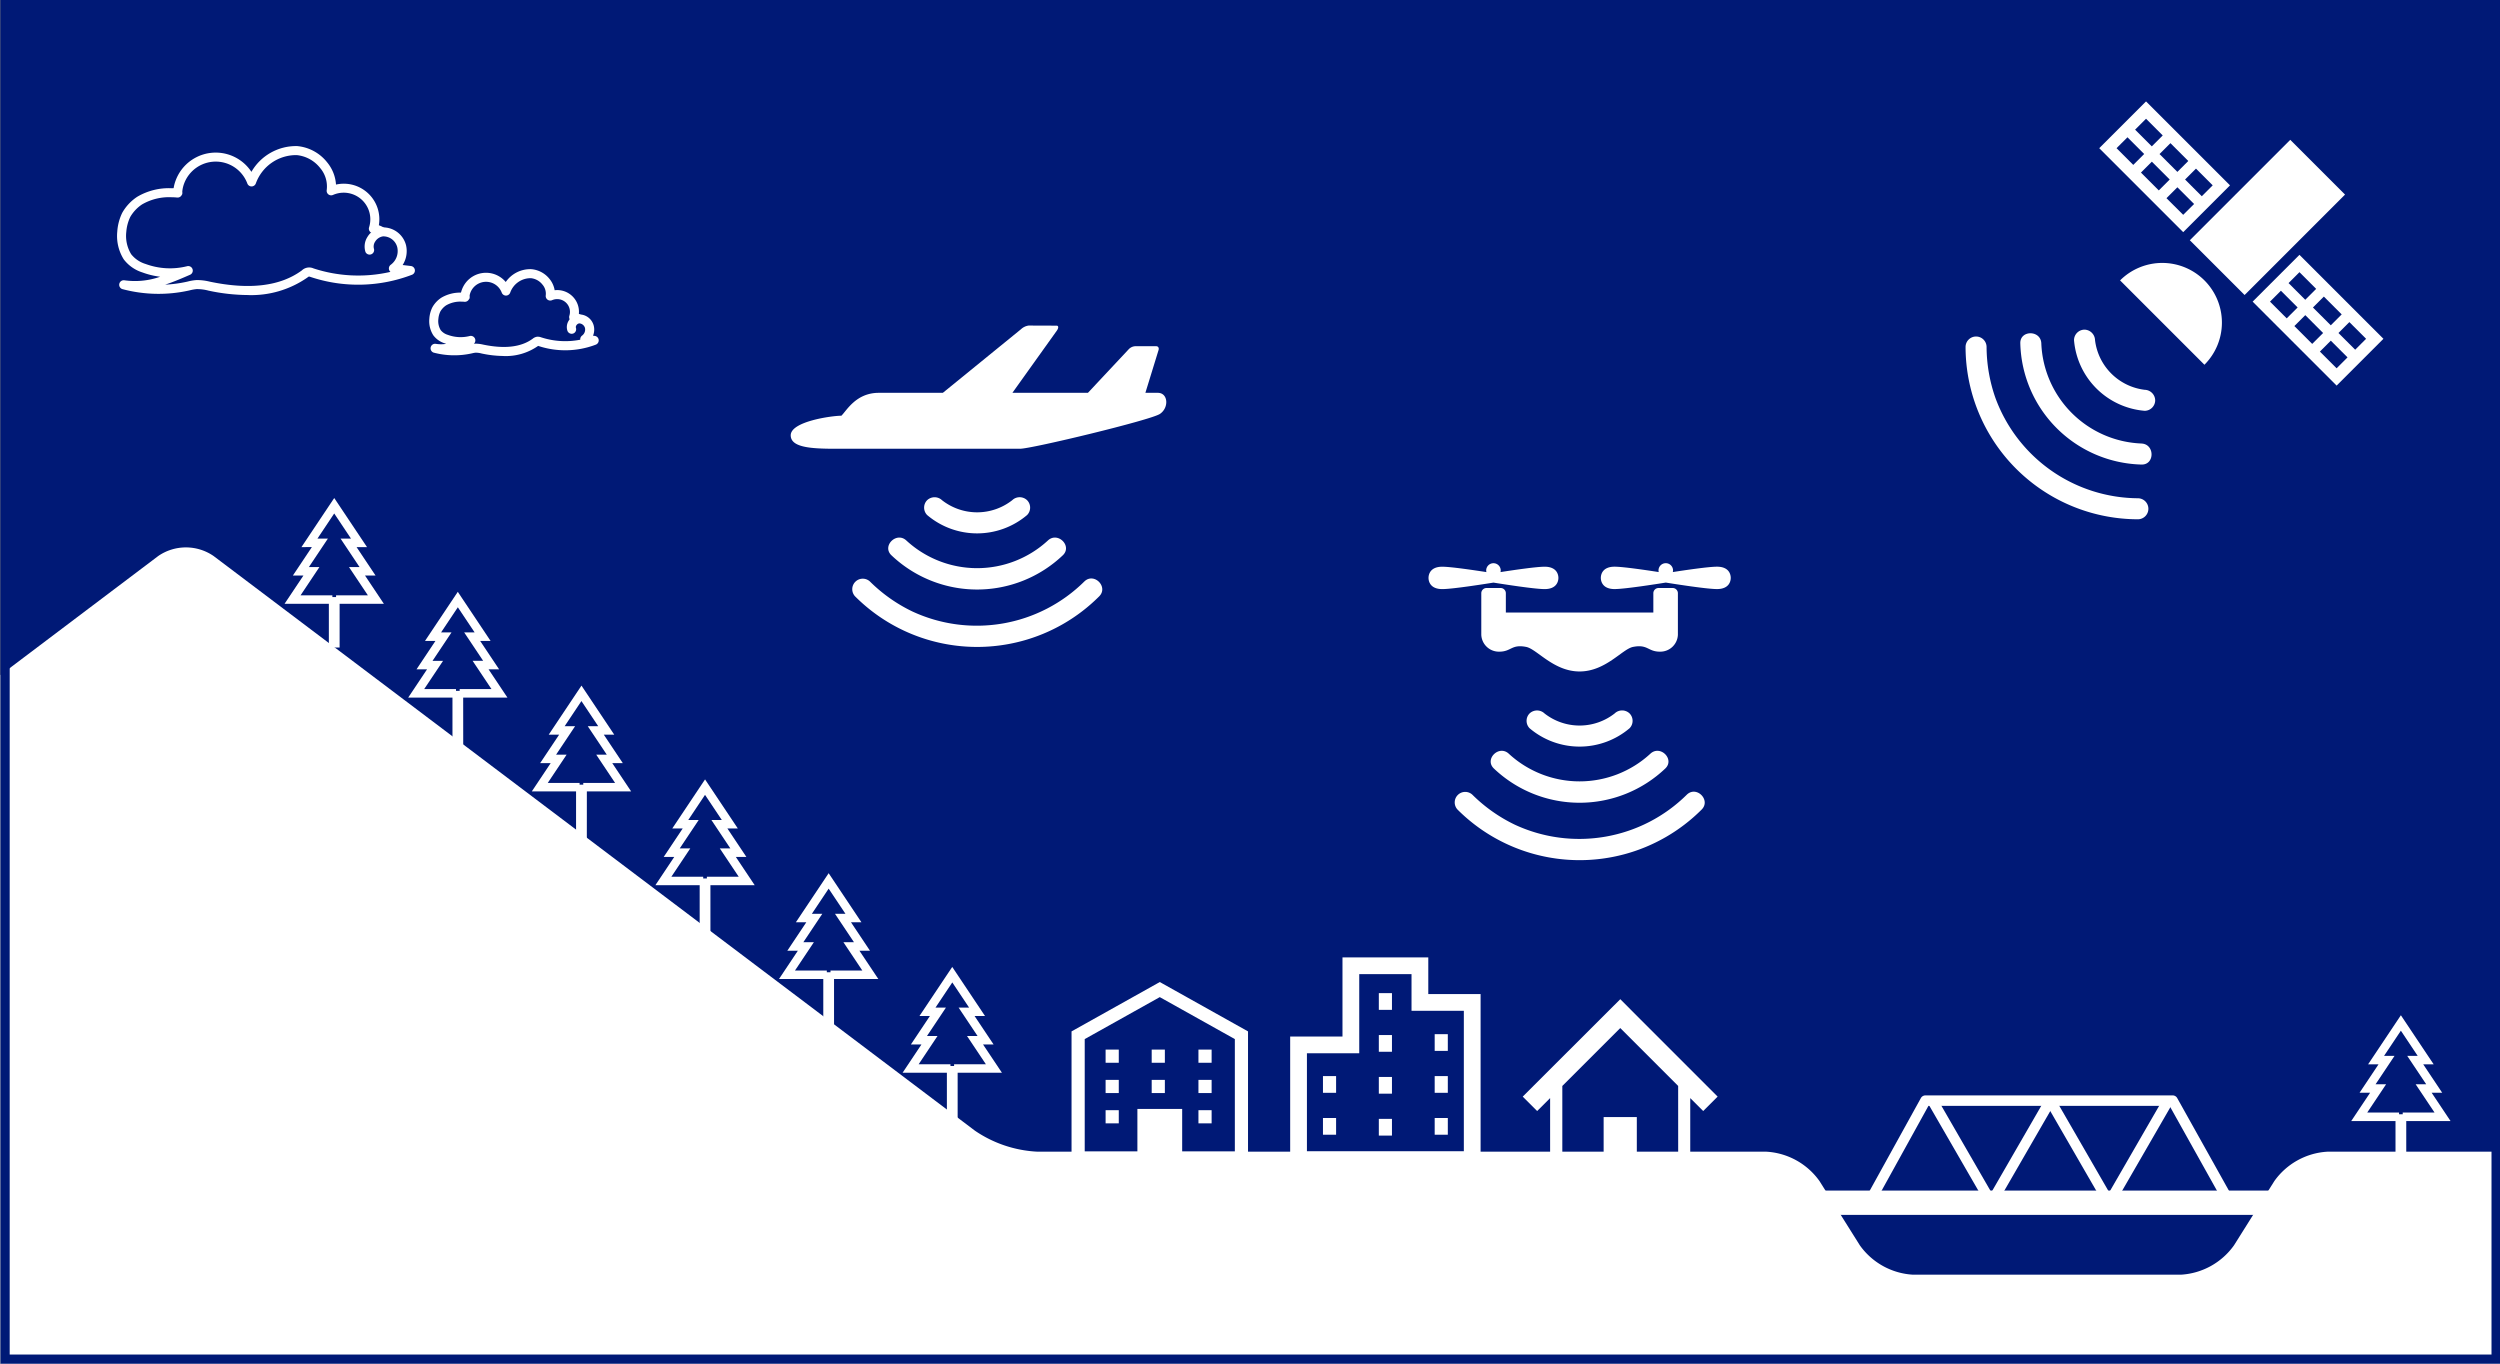 <svg xmlns="http://www.w3.org/2000/svg" xmlns:xlink="http://www.w3.org/1999/xlink" width="275" height="150" viewBox="0 0 275 150">
  <rect x="0" y="0" width="275" height="150" fill="#808080" stroke="none"/>
  <defs>
    <clipPath id="clip-path">
      <rect id="長方形_1986" data-name="長方形 1986" width="275" height="150" transform="translate(-593 5806)" fill="#fff" stroke="#707070" stroke-width="1"/>
    </clipPath>
    <clipPath id="clip-path-2">
      <rect id="長方形_2016" data-name="長方形 2016" width="275" height="150" transform="translate(110.066)" fill="none"/>
    </clipPath>
    <clipPath id="clip-path-3">
      <rect id="長方形_2018" data-name="長方形 2018" width="416.984" height="184.325" fill="none"/>
    </clipPath>
  </defs>
  <g id="マスクグループ_42" data-name="マスクグループ 42" transform="translate(593 -5806)" clip-path="url(#clip-path)">
    <g id="グループ_2974" data-name="グループ 2974" transform="translate(-703 5806)">
      <rect id="長方形_1997" data-name="長方形 1997" width="275" height="150" transform="translate(110.066)" fill="#001976"/>
      <g id="グループ_2975" data-name="グループ 2975">
        <g id="グループ_2974-2" data-name="グループ 2974" clip-path="url(#clip-path-2)">
          <path id="パス_6793" data-name="パス 6793" d="M366.029,126.685a7.709,7.709,0,0,0-5.852,3.234l-4.435,7.063a7.709,7.709,0,0,1-5.851,3.234H320.432a7.709,7.709,0,0,1-5.851-3.234l-4.435-7.063a7.712,7.712,0,0,0-5.852-3.234h-80.17a13.349,13.349,0,0,1-6.868-2.3L133.5,61.165a5.369,5.369,0,0,0-6.1,0L1.063,156.523c-1.678,1.266-1.33,2.3.769,2.3H37.618a3.831,3.831,0,0,1,3.821,3.82v17.861a3.83,3.83,0,0,0,3.819,3.819H413.164a3.83,3.83,0,0,0,3.82-3.819v-50a3.83,3.83,0,0,0-3.82-3.819Z" fill="#fff"/>
          <rect id="長方形_1998" data-name="長方形 1998" width="57.599" height="2.674" transform="translate(306.735 130.963)" fill="#fff"/>
          <path id="パス_6794" data-name="パス 6794" d="M354.924,132.868l-6.27-11.224H322.129l-5.981,10.828-1-.555,6.145-11.123a.574.574,0,0,1,.5-.3h27.2a.57.57,0,0,1,.5.294l6.434,11.517Z" fill="#fff"/>
          <path id="パス_6795" data-name="パス 6795" d="M329.052,132.873a.571.571,0,0,1-.5-.287l-6.483-11.229.993-.572,5.986,10.369,5.986-10.369.993.572-6.483,11.229a.571.571,0,0,1-.5.287" fill="#fff"/>
          <path id="パス_6796" data-name="パス 6796" d="M342.017,132.873h0a.571.571,0,0,1-.5-.287l-6.483-11.229.993-.572,5.986,10.369L348,120.785l.992.572-6.483,11.229a.571.571,0,0,1-.5.287" fill="#fff"/>
          <path id="パス_6797" data-name="パス 6797" d="M295.644,117.331l-2.9-2.9-2.3-2.3-2.212-2.22L277.5,120.627l1.588,1.587,1.425-1.423V129.2h15.414V120.79l1.425,1.424,1.588-1.587ZM294.6,127.866H290.05v-4.99H286.4v4.99h-4.545v-8.41l6.375-6.37,6.367,6.367Z" fill="#fff"/>
          <path id="パス_6798" data-name="パス 6798" d="M151.872,66.228l-2.077-3.11h1.16l-2.088-3.128h1.148l-3.249-4.866-3.249,4.866h1.148l-2.088,3.128h1.16l-2.076,3.11h4.705v4.811h.8V66.228Zm-5.306-.551h-3.861l2.077-3.111h-1.16l2.088-3.127h-1.149l2.205-3.3,2.2,3.3h-1.149l2.089,3.127h-1.16l2.077,3.111h-3.861" fill="#fff"/>
          <path id="パス_6799" data-name="パス 6799" d="M147.358,71.23h-1.184V66.42H141.3l2.077-3.111h-1.16l2.088-3.128H143.16l3.606-5.4,3.606,5.4h-1.148l2.088,3.128h-1.16l2.077,3.111h-4.871Zm-.8-.383h.418v-4.81h4.539l-2.077-3.11h1.16L148.509,59.8h1.149l-2.892-4.331L143.874,59.8h1.149l-2.088,3.128h1.16l-2.077,3.11h4.539Zm4.627-4.979h-4.218v-.383h3.5l-2.077-3.11h1.16l-2.088-3.127h1.149l-1.847-2.767-1.847,2.767h1.149l-2.088,3.127h1.159l-2.076,3.11h3.5v.383h-4.218l2.076-3.11h-1.159l2.088-3.127h-1.148l2.561-3.837,2.562,3.837h-1.149l2.088,3.127h-1.16Z" fill="#fff"/>
          <path id="パス_6800" data-name="パス 6800" d="M165.469,76.545l-2.077-3.11h1.16l-2.088-3.128h1.148l-3.249-4.866-3.249,4.866h1.148l-2.088,3.128h1.16l-2.076,3.11h4.705v5.811h.8V76.545Zm-5.306-.551H156.3l2.077-3.111h-1.16l2.088-3.127h-1.149l2.205-3.3,2.2,3.3h-1.149l2.089,3.127h-1.16l2.077,3.111h-3.861" fill="#fff"/>
          <path id="パス_6801" data-name="パス 6801" d="M160.955,82.548h-1.184V76.737H154.9l2.076-3.111h-1.159L157.9,70.5h-1.148l3.606-5.4,3.606,5.4h-1.148l2.088,3.127h-1.16l2.077,3.111h-4.871Zm-.8-.383h.418V76.354h4.539l-2.077-3.11h1.16l-2.088-3.127h1.149l-2.892-4.332-2.892,4.332h1.149l-2.088,3.127h1.159l-2.076,3.11h4.539Zm4.627-5.979h-4.218V75.8h3.5l-2.077-3.11h1.16l-2.088-3.127h1.149L160.363,66.8l-1.847,2.767h1.149l-2.088,3.127h1.159L156.66,75.8h3.5v.383h-4.218l2.076-3.11h-1.159l2.088-3.127H157.8l2.561-3.837,2.562,3.837h-1.149l2.088,3.127H162.7Z" fill="#fff"/>
          <path id="パス_6802" data-name="パス 6802" d="M179.065,86.863l-2.077-3.11h1.16l-2.088-3.128h1.148l-3.249-4.867-3.249,4.867h1.148l-2.088,3.128h1.16l-2.076,3.11h4.705v5.811h.8V86.863Zm-5.306-.551H169.9l2.077-3.111h-1.16l2.088-3.127h-1.149l2.205-3.3,2.2,3.3h-1.149L177.1,83.2h-1.16l2.077,3.111h-3.861" fill="#fff"/>
          <path id="パス_6803" data-name="パス 6803" d="M174.551,92.865h-1.184V87.054H168.5l2.076-3.111h-1.159l2.088-3.127h-1.148l3.606-5.4,3.606,5.4h-1.148l2.088,3.127h-1.16l2.077,3.111h-4.871Zm-.8-.383h.418V86.671h4.539l-2.077-3.11h1.16L175.7,80.433h1.149L173.959,76.1l-2.892,4.331h1.149l-2.088,3.128h1.159l-2.076,3.11h4.539Zm4.627-5.979h-4.218V86.12h3.5l-2.077-3.11h1.16l-2.088-3.127h1.149l-1.847-2.767-1.847,2.767h1.149l-2.088,3.127h1.159l-2.076,3.11h3.5V86.5h-4.218l2.076-3.11h-1.159l2.088-3.127H171.4l2.561-3.837,2.562,3.837h-1.149l2.088,3.127H176.3Z" fill="#fff"/>
          <path id="パス_6804" data-name="パス 6804" d="M192.662,97.18l-2.077-3.11h1.16l-2.088-3.128H190.8l-3.249-4.866-3.249,4.866h1.148l-2.088,3.128h1.16l-2.076,3.11h4.705v5.811h.8V97.18Zm-5.306-.551h-3.861l2.077-3.111h-1.16l2.088-3.127h-1.149l2.205-3.3,2.2,3.3h-1.149l2.089,3.127h-1.16l2.077,3.111h-3.861" fill="#fff"/>
          <path id="パス_6805" data-name="パス 6805" d="M188.148,103.182h-1.184V97.371h-4.871l2.076-3.111H183.01l2.087-3.127h-1.148l3.607-5.4,3.606,5.4h-1.148L192.1,94.26h-1.16l2.077,3.111h-4.871Zm-.8-.383h.418V96.988H192.3l-2.077-3.11h1.16L189.3,90.75h1.149l-2.892-4.331-2.893,4.331h1.149l-2.087,3.128h1.159l-2.076,3.11h4.539Zm4.627-5.979h-4.218v-.383h3.5l-2.077-3.111h1.16L188.254,90.2H189.4l-1.847-2.766L185.708,90.2h1.149l-2.087,3.127h1.159l-2.076,3.111h3.5v.383h-4.218l2.076-3.111h-1.159l2.087-3.127h-1.148l2.562-3.836,2.562,3.836h-1.149l2.088,3.127H189.9Z" fill="#fff"/>
          <path id="パス_6806" data-name="パス 6806" d="M206.259,107.5l-2.077-3.11h1.16l-2.088-3.128H204.4l-3.249-4.866-3.249,4.866h1.148l-2.088,3.128h1.16l-2.076,3.11h4.705v5.811h.8V107.5Zm-5.306-.551h-3.861l2.077-3.111h-1.16l2.088-3.127h-1.149l2.205-3.3,2.2,3.3h-1.149l2.089,3.127h-1.16l2.077,3.111h-3.861" fill="#fff"/>
          <path id="パス_6807" data-name="パス 6807" d="M201.745,113.5h-1.184v-5.81H195.69l2.076-3.111h-1.16l2.088-3.128h-1.148l3.607-5.4,3.606,5.4h-1.148l2.088,3.128h-1.16l2.077,3.111h-4.871Zm-.8-.383h.418v-5.81H205.9l-2.077-3.11h1.16l-2.088-3.128h1.149l-2.892-4.331-2.893,4.331h1.149l-2.088,3.128h1.16l-2.076,3.11h4.539Zm4.627-5.979h-4.218v-.383h3.5l-2.077-3.11h1.16l-2.088-3.127H203l-1.847-2.767-1.848,2.767h1.149l-2.087,3.127h1.159l-2.076,3.11h3.5v.383h-4.218l2.076-3.11h-1.159l2.087-3.127h-1.148l2.562-3.837,2.562,3.837h-1.149l2.088,3.127h-1.16Z" fill="#fff"/>
          <path id="パス_6808" data-name="パス 6808" d="M219.855,117.814l-2.077-3.11h1.16l-2.088-3.128H218l-3.249-4.866-3.249,4.866h1.148L210.56,114.7h1.16l-2.076,3.11h4.705v5.811h.8v-5.811Zm-5.306-.551h-3.861l2.077-3.111H211.6l2.088-3.127h-1.149l2.2-3.3,2.2,3.3H215.8l2.089,3.127h-1.16l2.077,3.111h-3.861" fill="#fff"/>
          <path id="パス_6809" data-name="パス 6809" d="M215.341,123.816h-1.184V118h-4.871l2.076-3.111H210.2l2.088-3.127h-1.148l3.607-5.4,3.606,5.4h-1.148l2.088,3.127h-1.16L220.212,118h-4.871Zm-.8-.382h.418v-5.812H219.5l-2.077-3.11h1.16l-2.088-3.127h1.149l-2.892-4.332-2.893,4.332h1.149l-2.088,3.127h1.16L210,117.622h4.539Zm4.627-5.98h-4.218v-.383h3.5l-2.077-3.11h1.16l-2.088-3.127H216.6l-1.847-2.767-1.848,2.767h1.149l-2.087,3.127h1.159l-2.076,3.11h3.5v.383h-4.218l2.076-3.11h-1.159l2.087-3.127h-1.148l2.562-3.837,2.562,3.837h-1.149l2.088,3.127h-1.16Z" fill="#fff"/>
          <path id="パス_6810" data-name="パス 6810" d="M379.2,123.123l-2.077-3.11h1.16l-2.088-3.128h1.148l-3.249-4.866-3.249,4.866H372l-2.088,3.128h1.16l-2.076,3.11h4.7v5.811h.8v-5.811Zm-5.306-.551h-3.861l2.077-3.111h-1.16l2.088-3.127h-1.149l2.2-3.3,2.2,3.3h-1.149l2.089,3.127h-1.16l2.077,3.111H374.3" fill="#fff"/>
          <path id="パス_6811" data-name="パス 6811" d="M374.689,129.125h-1.183v-5.81h-4.871l2.076-3.111h-1.16l2.088-3.128h-1.148l3.607-5.4,3.606,5.4h-1.148l2.088,3.128h-1.16l2.077,3.111h-4.872Zm-.8-.383h.417v-5.81h4.54l-2.077-3.11h1.16l-2.088-3.128h1.149l-2.892-4.331-2.893,4.331h1.149l-2.088,3.128h1.16l-2.076,3.11h4.539Zm4.627-5.979H374.3v-.383h3.5l-2.077-3.11h1.16l-2.089-3.127h1.15l-1.847-2.767-1.848,2.767H373.4l-2.087,3.127h1.159l-2.076,3.11h3.5v.383H369.68l2.076-3.11H370.6l2.087-3.127h-1.148l2.562-3.837,2.562,3.837h-1.15l2.089,3.127h-1.16Z" fill="#fff"/>
          <path id="パス_6812" data-name="パス 6812" d="M237.576,108.023l-.353.2-9.353,5.23v14.67h19.412v-14.67Zm8.257,18.649h-5.794V121.98h-4.926v4.692h-5.794V114.3l8.257-4.617,8.257,4.617Z" fill="#fff"/>
          <rect id="長方形_1999" data-name="長方形 1999" width="1.449" height="1.449" transform="translate(231.616 118.787)" fill="#fff"/>
          <rect id="長方形_2000" data-name="長方形 2000" width="1.449" height="1.449" transform="translate(236.686 118.787)" fill="#fff"/>
          <rect id="長方形_2001" data-name="長方形 2001" width="1.449" height="1.449" transform="translate(241.829 118.787)" fill="#fff"/>
          <rect id="長方形_2002" data-name="長方形 2002" width="1.449" height="1.449" transform="translate(231.616 115.455)" fill="#fff"/>
          <rect id="長方形_2003" data-name="長方形 2003" width="1.449" height="1.449" transform="translate(236.686 115.455)" fill="#fff"/>
          <rect id="長方形_2004" data-name="長方形 2004" width="1.449" height="1.449" transform="translate(241.829 115.455)" fill="#fff"/>
          <rect id="長方形_2005" data-name="長方形 2005" width="1.449" height="1.449" transform="translate(231.616 122.12)" fill="#fff"/>
          <rect id="長方形_2006" data-name="長方形 2006" width="1.449" height="1.449" transform="translate(241.829 122.12)" fill="#fff"/>
          <path id="パス_6813" data-name="パス 6813" d="M267.112,109.345v-4.028h-9.439v8.7h-5.754V128.49h20.947V109.345Zm3.911,17.3H253.762V115.858h5.755v-8.7h5.751v4.028h5.755Z" fill="#fff"/>
          <rect id="長方形_2007" data-name="長方形 2007" width="1.444" height="1.839" transform="translate(261.671 109.245)" fill="#fff"/>
          <rect id="長方形_2008" data-name="長方形 2008" width="1.444" height="1.839" transform="translate(261.671 113.855)" fill="#fff"/>
          <rect id="長方形_2009" data-name="長方形 2009" width="1.444" height="1.839" transform="translate(261.671 118.465)" fill="#fff"/>
          <rect id="長方形_2010" data-name="長方形 2010" width="1.444" height="1.839" transform="translate(261.671 123.076)" fill="#fff"/>
          <rect id="長方形_2011" data-name="長方形 2011" width="1.444" height="1.839" transform="translate(267.815 113.759)" fill="#fff"/>
          <rect id="長方形_2012" data-name="長方形 2012" width="1.444" height="1.839" transform="translate(267.815 118.37)" fill="#fff"/>
          <rect id="長方形_2013" data-name="長方形 2013" width="1.444" height="1.839" transform="translate(267.815 122.98)" fill="#fff"/>
          <rect id="長方形_2014" data-name="長方形 2014" width="1.444" height="1.839" transform="translate(255.526 118.37)" fill="#fff"/>
          <rect id="長方形_2015" data-name="長方形 2015" width="1.444" height="1.839" transform="translate(255.526 122.98)" fill="#fff"/>
        </g>
      </g>
      <g id="グループ_2977" data-name="グループ 2977">
        <g id="グループ_2976" data-name="グループ 2976" clip-path="url(#clip-path-3)">
          <path id="パス_6814" data-name="パス 6814" d="M221.345,55.022a6.259,6.259,0,0,1-7.724,0,1.19,1.19,0,0,0-1.634,0,1.165,1.165,0,0,0,0,1.634,8.5,8.5,0,0,0,10.992,0,1.163,1.163,0,0,0,0-1.634,1.182,1.182,0,0,0-1.634,0" fill="#fff"/>
          <path id="パス_6815" data-name="パス 6815" d="M225.269,59.454a11.482,11.482,0,0,1-15.571,0c-1.086-1.014-2.724.616-1.634,1.634a13.681,13.681,0,0,0,18.839,0c1.089-1.017-.547-2.648-1.634-1.634" fill="#fff"/>
          <path id="パス_6816" data-name="パス 6816" d="M229.272,63.969a16.819,16.819,0,0,1-18.91,3.293,17.2,17.2,0,0,1-4.666-3.293,1.156,1.156,0,0,0-1.634,1.634,18.982,18.982,0,0,0,26.845,0c1.059-1.047-.578-2.681-1.634-1.634Z" fill="#fff"/>
          <path id="パス_6817" data-name="パス 6817" d="M196.979,47.882c0,1.639,3.312,1.479,6.739,1.479h18.509c1.254,0,14.333-3.144,15.36-3.827s.915-2.323-.228-2.323h-1.366l1.44-4.678c.089-.248-.023-.448-.248-.448H234.85a1.069,1.069,0,0,0-.7.341l-4.478,4.785h-8.308l4.892-6.846c.208-.3.194-.542-.031-.543l-3.075-.011a1.523,1.523,0,0,0-.836.4l-8.6,7h-7.049c-2.513,0-3.542,1.971-4.113,2.518-1.047,0-5.572.626-5.572,2.153" fill="#fff"/>
          <path id="パス_6818" data-name="パス 6818" d="M352.488,30.844a6.562,6.562,0,0,0-9.279,0l9.279,9.279a6.56,6.56,0,0,0,0-9.279" fill="#fff"/>
          <rect id="長方形_2017" data-name="長方形 2017" width="15.626" height="8.521" transform="matrix(0.707, -0.707, 0.707, 0.707, 350.881, 26.427)" fill="#fff"/>
          <path id="パス_6819" data-name="パス 6819" d="M367.028,42.417l5.15-5.149-9.239-9.237L357.79,33.18Zm-4.647-6.551,1.2-1.2,1.962,1.963-1.2,1.2Zm4.647,4.646-1.839-1.839,1.2-1.2,1.838,1.839Zm3.242-3.244-1.2,1.2-1.839-1.838,1.2-1.2Zm-2.684-2.684-1.2,1.2-1.962-1.961,1.2-1.2Zm-4.647-4.646,1.839,1.838-1.2,1.2-1.838-1.838Zm-.2,3.882-1.2,1.2L359.7,33.18l1.2-1.2Z" fill="#fff"/>
          <path id="パス_6820" data-name="パス 6820" d="M346.064,11.155,340.916,16.3l9.237,9.237,5.148-5.148Zm4.647,6.554-1.2,1.2-1.962-1.962,1.2-1.2Zm-4.647-4.648L347.9,14.9l-1.2,1.2-1.839-1.838ZM342.821,16.3l1.2-1.2,1.838,1.84-1.2,1.2Zm2.684,2.684,1.2-1.2,1.963,1.963-1.2,1.2Zm4.647,4.647L348.313,21.8l1.2-1.2,1.837,1.838Zm.206-3.883,1.2-1.2,1.839,1.839-1.2,1.2Z" fill="#fff"/>
          <path id="パス_6821" data-name="パス 6821" d="M345.915,42.878a6.26,6.26,0,0,1-5.462-5.462,1.19,1.19,0,0,0-1.155-1.155,1.165,1.165,0,0,0-1.156,1.155,8.5,8.5,0,0,0,7.773,7.773,1.164,1.164,0,0,0,1.156-1.155,1.184,1.184,0,0,0-1.156-1.156" fill="#fff"/>
          <path id="パス_6822" data-name="パス 6822" d="M345.555,48.786a11.482,11.482,0,0,1-11.01-11.01c-.051-1.486-2.362-1.49-2.311,0A13.681,13.681,0,0,0,345.555,51.1c1.49.051,1.485-2.26,0-2.311" fill="#fff"/>
          <path id="パス_6823" data-name="パス 6823" d="M345.194,54.809a16.821,16.821,0,0,1-15.7-11.043,17.208,17.208,0,0,1-.971-5.628,1.156,1.156,0,0,0-2.311,0A18.984,18.984,0,0,0,345.2,57.121a1.156,1.156,0,0,0,0-2.311Z" fill="#fff"/>
          <path id="パス_6824" data-name="パス 6824" d="M287.616,78.476a6.259,6.259,0,0,1-7.724,0,1.19,1.19,0,0,0-1.634,0,1.165,1.165,0,0,0,0,1.634,8.5,8.5,0,0,0,10.992,0,1.163,1.163,0,0,0,0-1.634,1.182,1.182,0,0,0-1.634,0" fill="#fff"/>
          <path id="パス_6825" data-name="パス 6825" d="M291.539,82.909a11.484,11.484,0,0,1-15.571,0c-1.086-1.014-2.724.615-1.633,1.634a13.68,13.68,0,0,0,18.838,0c1.089-1.018-.547-2.648-1.634-1.634" fill="#fff"/>
          <path id="パス_6826" data-name="パス 6826" d="M295.542,87.423a16.819,16.819,0,0,1-18.91,3.293,17.2,17.2,0,0,1-4.666-3.293,1.156,1.156,0,0,0-1.634,1.634,18.982,18.982,0,0,0,26.845,0c1.059-1.047-.578-2.681-1.634-1.634Z" fill="#fff"/>
          <path id="パス_6827" data-name="パス 6827" d="M279.91,64.8c1.325,0,1.514-.852,1.514-1.23s-.189-1.231-1.514-1.231c-.913,0-3.4.365-4.858.592a.583.583,0,0,0,.028-.178.8.8,0,0,0-1.6,0,.582.582,0,0,0,.029.178c-1.458-.227-3.945-.592-4.858-.592-1.325,0-1.514.852-1.514,1.23s.189,1.231,1.514,1.231c1.111,0,4.549-.54,5.631-.714,1.083.174,4.521.714,5.632.714" fill="#fff"/>
          <path id="パス_6828" data-name="パス 6828" d="M293.994,64.681h-1.552a.574.574,0,0,0-.574.574v2.127H275.643V65.255a.574.574,0,0,0-.574-.574h-1.552a.575.575,0,0,0-.575.574v4.572a1.937,1.937,0,0,0,1.984,1.856c1.327,0,1.324-.846,2.958-.521,1.175.235,3.012,2.7,5.871,2.7s4.7-2.466,5.872-2.7c1.634-.325,1.631.521,2.958.521a1.936,1.936,0,0,0,1.983-1.856V65.255a.574.574,0,0,0-.574-.574" fill="#fff"/>
          <path id="パス_6829" data-name="パス 6829" d="M298.864,62.336c-.913,0-3.4.365-4.858.591a.571.571,0,0,0,.029-.177.8.8,0,0,0-1.6,0,.57.57,0,0,0,.028.177c-1.458-.226-3.945-.591-4.858-.591-1.325,0-1.514.852-1.514,1.23s.189,1.231,1.514,1.231c1.111,0,4.549-.54,5.632-.714,1.083.174,4.52.714,5.631.714,1.325,0,1.514-.852,1.514-1.231s-.189-1.23-1.514-1.23" fill="#fff"/>
          <path id="パス_6830" data-name="パス 6830" d="M161.934,34.625a2.431,2.431,0,0,1-.792-1.92,2.161,2.161,0,0,1,.137-.681,2.337,2.337,0,0,1,4.379,0,2.889,2.889,0,0,1,2.779-1.914,2.287,2.287,0,0,1,2.086,2.458,1.9,1.9,0,0,1,2.581,2.316,1.085,1.085,0,0,1,.535.2" fill="#001976"/>
          <path id="パス_6831" data-name="パス 6831" d="M173.638,35.576a.486.486,0,0,1-.285-.09.6.6,0,0,0-.29-.107.5.5,0,0,1-.434-.646,1.405,1.405,0,0,0-1.906-1.711.5.5,0,0,1-.691-.529,1.526,1.526,0,0,0-.355-1.179A1.855,1.855,0,0,0,168.4,30.6a2.383,2.383,0,0,0-2.278,1.591.5.5,0,0,1-.464.324h0a.5.5,0,0,1-.465-.321,1.842,1.842,0,0,0-3.45,0,1.692,1.692,0,0,0-.106.526,1.941,1.941,0,0,0,.625,1.528.5.5,0,1,1-.656.746,2.912,2.912,0,0,1-.961-2.317,2.631,2.631,0,0,1,.17-.833,2.826,2.826,0,0,1,4.817-.823,3.271,3.271,0,0,1,2.841-1.41,2.865,2.865,0,0,1,1.981,1.08,2.643,2.643,0,0,1,.558,1.235,2.391,2.391,0,0,1,2.664,2.6,1.53,1.53,0,0,1,.247.144.5.5,0,0,1-.285.9" fill="#fff"/>
          <path id="パス_6832" data-name="パス 6832" d="M161.141,32.706a2.611,2.611,0,0,0-.353-.019,3.558,3.558,0,0,0-1.971.478,2.55,2.55,0,0,0-.822.878,2.816,2.816,0,0,0-.272,1.031,2.406,2.406,0,0,0,.348,1.527,2.082,2.082,0,0,0,1.016.7,4.568,4.568,0,0,0,2.715.14,7.076,7.076,0,0,1-3.98.867,8.3,8.3,0,0,0,3.938.088,3.372,3.372,0,0,1,.535-.1,3.031,3.031,0,0,1,.786.1c1.97.413,4.19.451,5.809-.742a.538.538,0,0,1,.245-.126.544.544,0,0,1,.218.04,8.993,8.993,0,0,0,6.017-.133l-1.047-.125a1.316,1.316,0,0,0,.507-1.356,1.152,1.152,0,0,0-1.166-.88.117.117,0,0,0-.026,0,.92.92,0,0,0-.756,1.138" fill="#001976"/>
          <path id="パス_6833" data-name="パス 6833" d="M165.411,39.159a11.935,11.935,0,0,1-2.432-.274,2.516,2.516,0,0,0-.659-.09,2.378,2.378,0,0,0-.382.068,8.879,8.879,0,0,1-4.245-.077.5.5,0,0,1,.217-.968,3.635,3.635,0,0,0,1.173.006c-.056-.019-.112-.038-.168-.059a2.5,2.5,0,0,1-1.25-.881,2.877,2.877,0,0,1-.438-1.822,3.264,3.264,0,0,1,.324-1.241,3.025,3.025,0,0,1,1.01-1.082,4.072,4.072,0,0,1,2.222-.549,1.9,1.9,0,0,1,.419.023.5.5,0,0,1,.433.554.514.514,0,0,1-.556.432,1.925,1.925,0,0,0-.287-.017,3.109,3.109,0,0,0-1.72.409,2.069,2.069,0,0,0-.634.674,2.334,2.334,0,0,0-.217.82,1.915,1.915,0,0,0,.258,1.231,1.577,1.577,0,0,0,.781.518,4.06,4.06,0,0,0,2.418.125.5.5,0,0,1,.448.857c.047-.006.093-.011.14-.013a3.588,3.588,0,0,1,.866.1c2.384.5,4.207.28,5.464-.644a.976.976,0,0,1,.481-.219,1.01,1.01,0,0,1,.435.062,8.565,8.565,0,0,0,4.317.265.5.5,0,0,1,.209-.458.827.827,0,0,0,.31-.832.692.692,0,0,0-.634-.505.456.456,0,0,0-.314.219.331.331,0,0,0-.05.266.5.5,0,0,1-.3.632.5.5,0,0,1-.633-.3,1.31,1.31,0,0,1,.14-1.115,1.44,1.44,0,0,1,1.019-.68,1.644,1.644,0,0,1,1.741,1.25,1.8,1.8,0,0,1-.084,1.083l.2.024a.5.5,0,0,1,.116.957,9.43,9.43,0,0,1-6.353.14,6.192,6.192,0,0,1-3.784,1.117" fill="#fff"/>
          <path id="パス_6834" data-name="パス 6834" d="M130.97,24.692a4.377,4.377,0,0,1-1.426-3.455,3.9,3.9,0,0,1,.247-1.226,4.207,4.207,0,0,1,7.881,0,5.2,5.2,0,0,1,5-3.445,4.119,4.119,0,0,1,3.755,4.425,3.422,3.422,0,0,1,4.643,4.166,1.961,1.961,0,0,1,.963.354" fill="#001976"/>
          <path id="パス_6835" data-name="パス 6835" d="M152.035,26.007a.484.484,0,0,1-.286-.091,1.454,1.454,0,0,0-.718-.263.494.494,0,0,1-.371-.219.5.5,0,0,1-.062-.427,2.926,2.926,0,0,0-3.97-3.562.5.5,0,0,1-.5-.059.5.5,0,0,1-.19-.47,3.138,3.138,0,0,0-.717-2.43,3.747,3.747,0,0,0-2.582-1.424,4.713,4.713,0,0,0-4.5,3.122.5.5,0,0,1-.466.324h0a.494.494,0,0,1-.465-.321,3.712,3.712,0,0,0-6.953,0,3.38,3.38,0,0,0-.215,1.071A3.9,3.9,0,0,0,131.3,24.32a.5.5,0,0,1-.657.745,4.847,4.847,0,0,1-1.593-3.852,4.308,4.308,0,0,1,.279-1.378,4.7,4.7,0,0,1,8.327-.932,5.658,5.658,0,0,1,5.056-2.832,4.748,4.748,0,0,1,3.285,1.8,4.281,4.281,0,0,1,.963,2.432,3.912,3.912,0,0,1,4.713,4.477,2.436,2.436,0,0,1,.649.329.5.5,0,0,1-.285.9" fill="#fff"/>
          <path id="パス_6836" data-name="パス 6836" d="M129.544,21.238a4.828,4.828,0,0,0-.635-.035,6.414,6.414,0,0,0-3.548.861,4.61,4.61,0,0,0-1.479,1.579,5.064,5.064,0,0,0-.489,1.857,4.332,4.332,0,0,0,.626,2.747,3.745,3.745,0,0,0,1.828,1.259,8.227,8.227,0,0,0,4.886.251c-2.275.991-4.72,2-7.163,1.561a14.934,14.934,0,0,0,7.088.158,6,6,0,0,1,.963-.172,5.512,5.512,0,0,1,1.415.179c3.545.745,7.54.812,10.454-1.335a.967.967,0,0,1,.44-.226.946.946,0,0,1,.393.072,16.187,16.187,0,0,0,10.829-.239c-.628-.077-1.256-.151-1.884-.226a2.37,2.37,0,0,0,.912-2.44,2.073,2.073,0,0,0-2.1-1.584.355.355,0,0,0-.047.006,1.658,1.658,0,0,0-1.361,2.05" fill="#001976"/>
          <path id="パス_6837" data-name="パス 6837" d="M137.235,32.454a21.091,21.091,0,0,1-4.3-.485,4.964,4.964,0,0,0-1.285-.169,4.557,4.557,0,0,0-.762.133l-.119.027a15.436,15.436,0,0,1-7.326-.163.5.5,0,0,1,.218-.968,8.383,8.383,0,0,0,3.958-.387,8.627,8.627,0,0,1-1.943-.471,4.144,4.144,0,0,1-2.062-1.44,4.84,4.84,0,0,1-.715-3.044,5.6,5.6,0,0,1,.54-2.066,5.119,5.119,0,0,1,1.667-1.782,6.865,6.865,0,0,1,3.8-.932,4.206,4.206,0,0,1,.7.037.5.5,0,0,1,.434.553.51.51,0,0,1-.553.433,5.529,5.529,0,0,0-.568-.031,5.915,5.915,0,0,0-3.3.791,4.155,4.155,0,0,0-1.291,1.376,4.615,4.615,0,0,0-.436,1.645,3.865,3.865,0,0,0,.537,2.452,3.207,3.207,0,0,0,1.593,1.076,7.737,7.737,0,0,0,4.59.237.5.5,0,0,1,.322.936c-.849.37-1.783.777-2.767,1.1a14.329,14.329,0,0,0,2.386-.321l.115-.026a5.3,5.3,0,0,1,.928-.157,5.782,5.782,0,0,1,1.474.173c4.389.923,7.772.5,10.129-1.233a1.167,1.167,0,0,1,1.285-.225,15.809,15.809,0,0,0,8.466.384.5.5,0,0,1,.035-.784,1.877,1.877,0,0,0,.716-1.916A1.583,1.583,0,0,0,152.131,26a1.229,1.229,0,0,0-.865.581.962.962,0,0,0-.123.817.5.5,0,0,1-.937.329,1.95,1.95,0,0,1,.214-1.666,2.2,2.2,0,0,1,1.549-1.041,2.6,2.6,0,0,1,2.694,1.951,2.859,2.859,0,0,1-.371,2.181l.92.111a.5.5,0,0,1,.118.957,16.561,16.561,0,0,1-11.164.247,1.079,1.079,0,0,0-.186-.049,1.169,1.169,0,0,0-.179.119,10.792,10.792,0,0,1-6.566,1.919" fill="#fff"/>
          <path id="パス_6838" data-name="パス 6838" d="M384.066,149h-273V1h273Zm1-149h-275V150h275Z" fill="#001976"/>
        </g>
      </g>
    </g>
  </g>
</svg>
